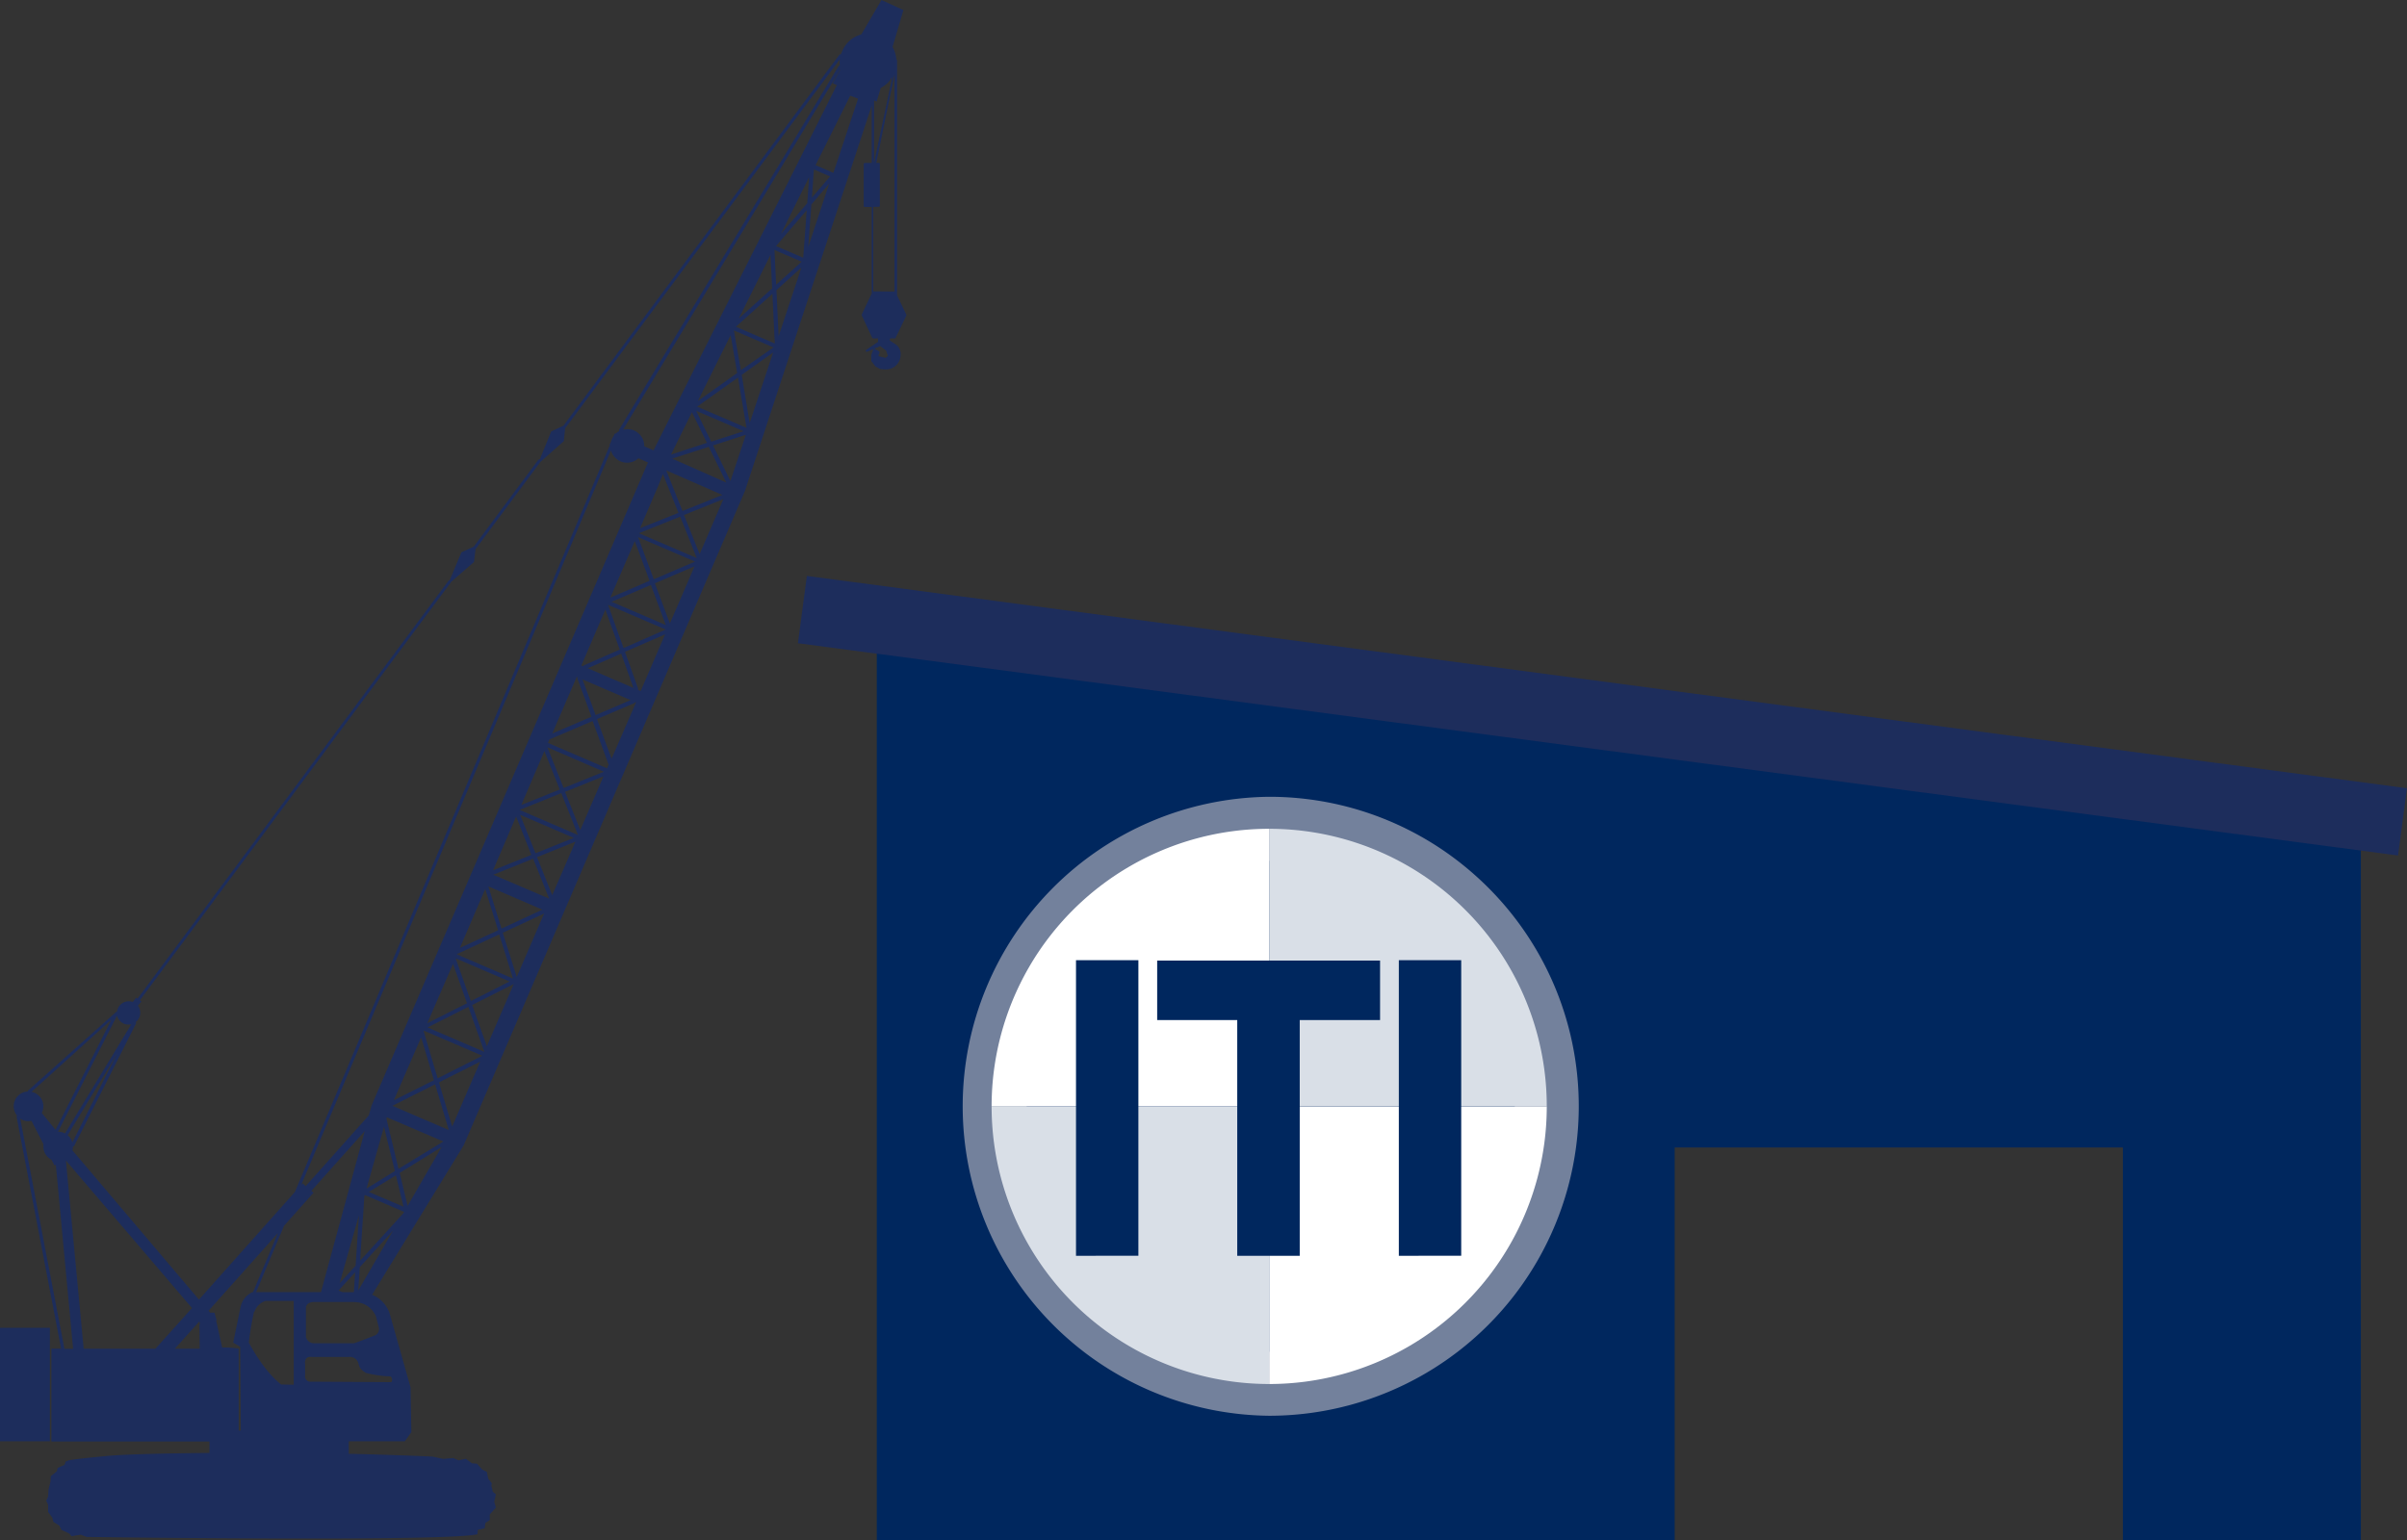 <svg xmlns="http://www.w3.org/2000/svg" id="TC" viewBox="0 0 689.08 441.14"><rect x="0" y="0" width="689.08" height="441.14" fill="#333333" stroke="none"/><defs><style>.cls-1{fill:#1d2d5c}.cls-5{fill:#d9dfe7}</style></defs><path id="Layer0_0_FILL" d="M69.19 433.9H54.91v32.51h14.28zM313.5 56.52l-6.24-2.86-5.75 9.82a10 10 0 0 0-1 .36 8.24 8.24 0 0 0-4.51 4.52q-.18.41-.32.83a.6.6 0 0 0-.2 0 .45.45 0 0 0-.29.18l-79 106.24h-.06l-3.43 1.62-3.26 8a.5.5 0 0 0-.18 0 .45.45 0 0 0-.29.18l-18.47 24.84h-.06l-3.44 1.58-3.35 8h-.08a.45.45 0 0 0-.29.18l-89 119.63-.36-.3-1 1.26a3.3 3.3 0 0 0-1.16-.2 3.41 3.41 0 0 0-3.37 3 .46.46 0 0 0-.29.11L63 365.92a.47.47 0 0 0-.15.32 4.1 4.1 0 0 0-2.78 1.23 4.22 4.22 0 0 0-.26 5.69l-.06.08a.45.45 0 0 0-.08.33l12.73 66.31h-2.77v26.58h45.24v3.28q-22.1.21-29.37.87-10.44 1-11.19 1.34a.4.4 0 0 0-.18.17h-.35l-.06.08-.35.95-1.91.86h-.06v.06l-.2.92-1.73 1.4a.1.1 0 0 0 0 .06l-.11 1.53-.56 2.27-.11 1.93-.53 1.19a.13.13 0 0 0 0 .06l.53 1.19v1.94a.16.16 0 0 0 0 .09l1.19 1.61.32 1.19.06.08 1.61 1 .65 1.29a.1.1 0 0 0 .06 0l2.17 1 .62.75a.1.1 0 0 0 .06 0h.08l2.5-.42 1.7.65h.06q25.56.35 52.31.44 53.51.17 59.45-1.2a.1.1 0 0 0 .08 0 .13.13 0 0 0 0-.09l.09-1.19 1.88-.42h.08a.15.15 0 0 0 0-.08l.21-1.47 1.26-.83v-.06a.3.3 0 0 0 0-.06v-1.49l1.71-1.93a.2.2 0 0 0 0-.08.13.13 0 0 0 0-.06l-.44-1.58.45-2a.13.13 0 0 0 0-.06.06.06 0 0 0 0-.06l-.9-.78a8.6 8.6 0 0 0-.38-1.62l.12-.65a.1.1 0 0 0 0-.06.13.13 0 0 0 0-.06l-1-1.28-.42-2a.1.1 0 0 0-.06 0l-1.28-.66-1.41-1.59a.11.11 0 0 0-.11-.06l-1.41-.12-1.71-1.28h-.12l-2 .44-1.47-.65h-.08l-2.81.23-3.16-.66h-.06q-11.89-.52-23.83-.8v-3.58h16.05l1.87-2.63-.24-12.83-6-21.2a8.8 8.8 0 0 0-5-5.3l26.22-42.8 80.51-187.37 36.3-110.39v16.44h-2a.31.31 0 0 0-.3.3v12a.31.31 0 0 0 .3.3h2v24.79l-2.86 6a.4.4 0 0 0 0 .14.25.25 0 0 0 0 .12l3 6.42a.27.27 0 0 0 .27.18h1.4v1l-3.38 2.27a.36.36 0 0 0-.14.18.33.33 0 0 0 0 .21.33.33 0 0 0 .17.15.3.3 0 0 0 .23 0l1.67-.69v.08a.26.26 0 0 0 .06.11l-.12.17v.08l-.41 1.1a.4.4 0 0 0 0 .11v1.62a.3.3 0 0 0 .06.18l1.07 1.4a.25.25 0 0 0 .09.08l1.31.71h.11a9.5 9.5 0 0 0 1.64.11 4 4 0 0 0 3.08-1.44 4.08 4.08 0 0 0 1-2.48 3.41 3.41 0 0 0-1.31-3.2l-1.75-1.14v-.41l.17-.21h1.2a.25.25 0 0 0 .15 0 .3.3 0 0 0 .12-.14l3.08-6.39a.24.24 0 0 0 0-.12.3.3 0 0 0 0-.14l-2.65-5.51V71a.3.3 0 0 0-.09-.21l-.11-.08a8.5 8.5 0 0 0-.54-2.41 8 8 0 0 0-.56-1.19l3.14-10.64M311 74.18V74v.23m-15.59-.63v.21l-2.14 3.67 1.22.53L242 182.63l-2.66-1.17v-.12a4.56 4.56 0 0 0-1.43-3.38 4.6 4.6 0 0 0-3.38-1.4 5 5 0 0 0-1.25.15l62.18-103.16m-.23-1.1a.47.47 0 0 0-.29.2l-62.76 104a.47.47 0 0 0 0 .35v.09a5.2 5.2 0 0 0-1 .75l-.23-.09-.36.78a4.5 4.5 0 0 0-.74 1.59l-.5 1.07.36.15h-.15a.48.48 0 0 0-.24.24l-90 213.44-27.45 30.81-36.23-42.74a4 4 0 0 0 .15-1.1h.12a.41.41 0 0 0 .27-.23l17.65-34.95a.42.42 0 0 0 0-.35.4.4 0 0 0-.06-.12 2.4 2.4 0 0 0 .3-.26 3.38 3.38 0 0 0 .32-4.42l1-1.2-.44-.35 89-119.64a.33.33 0 0 0 .06-.15l6.6-5.72.44-3.75a.44.44 0 0 0 .14-.12l18.44-24.81 6.69-5.93.39-3.75a.5.5 0 0 0 .14-.12l78.47-105.44a8 8 0 0 0 0 1.76m3 8.62 2.24.86-7.07 21.24-5.1-2.2zm8.68-2.2a8 8 0 0 0 3.35-3.17l-5.21 24.58V82.43l.75.33 1.14-3.88m-.33 21.41h-.92L311 74.91v62.24h-.09l-6-.06v-24.21h1.58a.31.31 0 0 0 .3-.3v-12a.31.31 0 0 0-.3-.3m-19.35 12 5.16-6.06-6 18.16.89-12.1m.15-2 .57-8.09 4.62 2zm-.8-5.81-.53 7.36-7.52 8.79 8-16.14m-11 22.16.47 9.6-9.54 8.62zm1.14-1.38 7.78 3.34-7.3 6.59zm8.23 2.21-7.79-3.34 8.79-10.27zm-7.67 9.27 7.16-6.48-6.53 19.66zm-11.61 10.5 10.46-9.45.68 14.23-11.13-4.78m41.84 5.87v.06l1.17.9.48 1.52-.63.56-2-.48v-.5l.11-.08a.3.3 0 0 0 .09-.21v-.36a.26.26 0 0 0 0-.15.3.3 0 0 0-.11-.12l-1.2-.68h-.06l-.08-.06 1.76-.75.27.29a.3.3 0 0 0 .15.08m-1 2.08h.08-.06m-30.16-.59-6.71 20.19-2.28-13.81 9.06-6.44m-12.23-4.93 1.87 10.85-11.25 8 9.39-18.86m-9.6 20.49 11.69-8.33 2.45 14.4-14.14-6.06m-.27 1.19 13.58 5.84-9.28 3-4.3-8.85m-16.53 13.6 2.72 1.2-79.14 184.19-.77 2.78-18.07 20.26-.87-.78-.42.47 88.67-210.37a4.7 4.7 0 0 0 1.23 2.08 4.58 4.58 0 0 0 3.4 1.43 4.5 4.5 0 0 0 3.2-1.26m.51 20 5.37-12.5 1.17-3 4.44 11.12-11 4.42m19.69-23.32 5 10.23-15.46-6.85 10.53-3.41m6.15 9.87-5-10.24 9.4-3.05-4.44 13.29m-13.3 9.69 11.3-4.56-6.8 15.75-4.47-11.19m10.92-5.72L250.3 200l-4.65-11.63 16 7m-4.3-14.92-10.35 3.4 6-12.14 4.3 8.8m-19.5 25.85 11.84-4.75 4.74 11.87zm7.63 27.6-12 5.28-4.45-12.37 16.5 7.07m8.27-18.11-7.07 16.38-4.29-11.51zM230 226l11.24-4.83 4.27 11.49zm10.82-6-11.18 4.81 7-16.19 4.23 11.37m-3.32 31.19a.55.55 0 0 0 0-.45l-3.72-10.41 11.49-5-7 16.23-.78-.33m-4.8-10.38 3.51 9.82-13.07-5.63 9.57-4.2m-10.88 3.64-.53-.23 6.87-16 4.12 11.45-10.15 4.45a.63.63 0 0 0-.32.32m-1.61 3.2a.62.62 0 0 0 0 .45l4 10.8-11.24 4.8 7-16.2.33.15m16.1 7.37a.58.58 0 0 0 .32-.33l.23.11-7 16.14-4.18-11.37 10.62-4.54m-1-.89-10 4.29-3.76-10.21 13.79 5.93m18.43-39.68-11.81 5.07-4.5-12.06 16.31 7m22.57-61.42-9.46 6.61-2-11.4 11.21 4.81m-47.05 119.52-.47 1.07-16.92-7.27.45-1 12.34-5.27 4.56 12.43a.3.3 0 0 1 0 .08m-1.43 3.32-6.66 15.39-4.36-10.94 11-4.45m-161.6 91.52a4.13 4.13 0 0 0-2.14-1.16l22.87-20.66-16 31.53-3.93-4.83a4.23 4.23 0 0 0-.78-4.89m5.51 10.26h-.06l16.86-33.22a3.34 3.34 0 0 0 .9 1.55 3.26 3.26 0 0 0 2.39 1 3.2 3.2 0 0 0 .83-.11l-19 31.28a4.06 4.06 0 0 0-2-.48m-8.48-3.05a4 4 0 0 0 .87-.09l3.43 6.68a5 5 0 0 0 0 .68 4.06 4.06 0 0 0 1.23 3 4.4 4.4 0 0 0 1.1.81l.84 1.64.38-.24 4.95 52.74h-2.5a.3.3 0 0 0 0-.09L60.7 374a4.07 4.07 0 0 0 2.39.74m11.19 4 14.2-23.42-12.84 25.48a4.1 4.1 0 0 0-1.08-1.8l-.27-.24m136.48-110 4.38 11-11 4.42 6.6-15.39m8.36 24.84-10.9 4.37-4.39-11 15.31 6.59m-15.46-8 11.93-4.8 4.78 12-16.71-7.19M185.75 327l.08-.17 12-5.58 3.94 12.64-16-6.89m.78-1.84 7.27-16.91 3.69 11.82-11 5.08M213 310l-4.35-10.88 11-4.44zm-5.46-10.43 4.58 11.43-16-6.84 11.39-4.59m-.45-1.11-11 4.42 6.6-15.39 4.38 11m-8.15 22.26 11.79-5.48-7.84 18.16-4-12.68m11.34-6.6-11.7 5.43-3.76-12.08zM165.54 374l.11-.39 16.19 6.94-12.84 7.82zm19.06-44.32 4 11.28-11.37 5.73 7.37-17M176.21 349l.08-.18L193 356l-12.8 6.45-4-13.46m17.38 5.9-16.28-7L189 342l4.57 12.88m.71-1.61-4.2-11.81 11.9-6-7.7 17.83m-14.8 10.89 3.91 13.09-16.13-6.94zm4.87 12.06-3.78-12.62 11.81-5.94-8 18.56m16.41-41.51-11.09 5.61-4.35-12.25 15.43 6.63m-25.3 16 3.66 12.28-11.49 5.76 7.82-18m40.78-71.49-4.63-11.61 16.17 7-11.54 4.66m-57 116.84.08-.3 11.28 4.86-.23.39L158 414.68l1.23-18.56m8.7-7.09-8.09 5 5-17.68 3.11 12.65m.3 1.23 2.18 9-9.94-4.23 7.76-4.75m-10.58 11.42-.95 14.44-4.57 5 5.52-19.47m.23 14.92 9.57-10.55-10 17.22.44-6.68m-13.22-21.32-.63-.56 15.27-17.1-12.53 46.12h-18.57l8-19 8.42-9.45m-2.18 33q.11-1.55 2.12-1.73h11.42l1.19.08a6.66 6.66 0 0 1 5.36 4.11l.77 3a1.93 1.93 0 0 1-1.2 2.42l-2.56 1q-1.88.75-3.38 1.22h-11.34a2.36 2.36 0 0 1-2.36-1.87v-8.24m-15.19-4.54h-.12a6 6 0 0 0-3.37 4.11l-2.14 10.36 2 1.16.17 24h-.6v-23.43a21 21 0 0 0-4.72-.32l-1.71-7.66-.87.18 1-.27-.62-2.23a9 9 0 0 0-1.22 0l-.48-.57 19.86-22.26-7.07 16.76a.6.6 0 0 0 0 .18m.35 5.61a4.86 4.86 0 0 1 3.19-3.11H139v24l-3.61-.06q-4.81-3.85-9.25-12 .51-4.36 1.5-8.88m14.56 14.82q0-2 1.84-1.84h10.86a2.54 2.54 0 0 1 2.69 2.14l.18.5q.24.93 1.9 1.94a31.8 31.8 0 0 0 7 1 1.16 1.16 0 0 1 .26 1.65l-23.08-.14a1.49 1.49 0 0 1-1.59-1.75v-3.51M156.59 418l-.38 5.7H153l-1.19-.44 4.78-5.27m15-19.06-2.26-9.39 12-7.39-9.74 16.85M112 432.9l.09 7h-7.13l7-7.81.21.78h-.12m-2.18-4.62-10.46 11.64H78.86L73.78 386Z" class="cls-1" data-name="Layer0 0 FILL" transform="translate(-54.91 -53.66)"/><path d="M251.01 181.16v259.98h228.42V328.61h128.31v112.53h68.13V232.57zm100.56 174.96" style="fill:#00275e"/><path d="m230.99 164.93 458.083 60.797-2.558 19.27-458.083-60.795z" class="cls-1"/><path d="M471.69 311.67A79.17 79.17 0 0 0 418.25 291a79.47 79.47 0 0 0 0 158.93 79.47 79.47 0 0 0 79.47-79.47 79.25 79.25 0 0 0-26.03-58.79Z" style="fill:none;stroke:#73819c;stroke-width:18.32px" transform="translate(-54.91 -53.66)"/><path d="M283.88 316.84h79.46v-79.5a79.46 79.46 0 0 0-79.46 79.5m79.46 79.5a79.47 79.47 0 0 0 79.47-79.47h-79.47Z" style="fill:#fff"/><path d="M363.34 316.84h-79.46a79.47 79.47 0 0 0 79.46 79.5Z" class="cls-5"/><path d="M363.34 237.34v79.5h79.47a79.45 79.45 0 0 0-79.47-79.5" class="cls-5"/><path d="M309.67 357.99v-81.38h14.6v81.37Zm46.16 0v-67.51h-22.92v-13.76h60.55v13.76h-23v67.51Zm46.26 0v-81.38h14.6v81.37Z" style="fill:#00275e;stroke:#00275e;stroke-miterlimit:10;stroke-width:3.26px"/></svg>